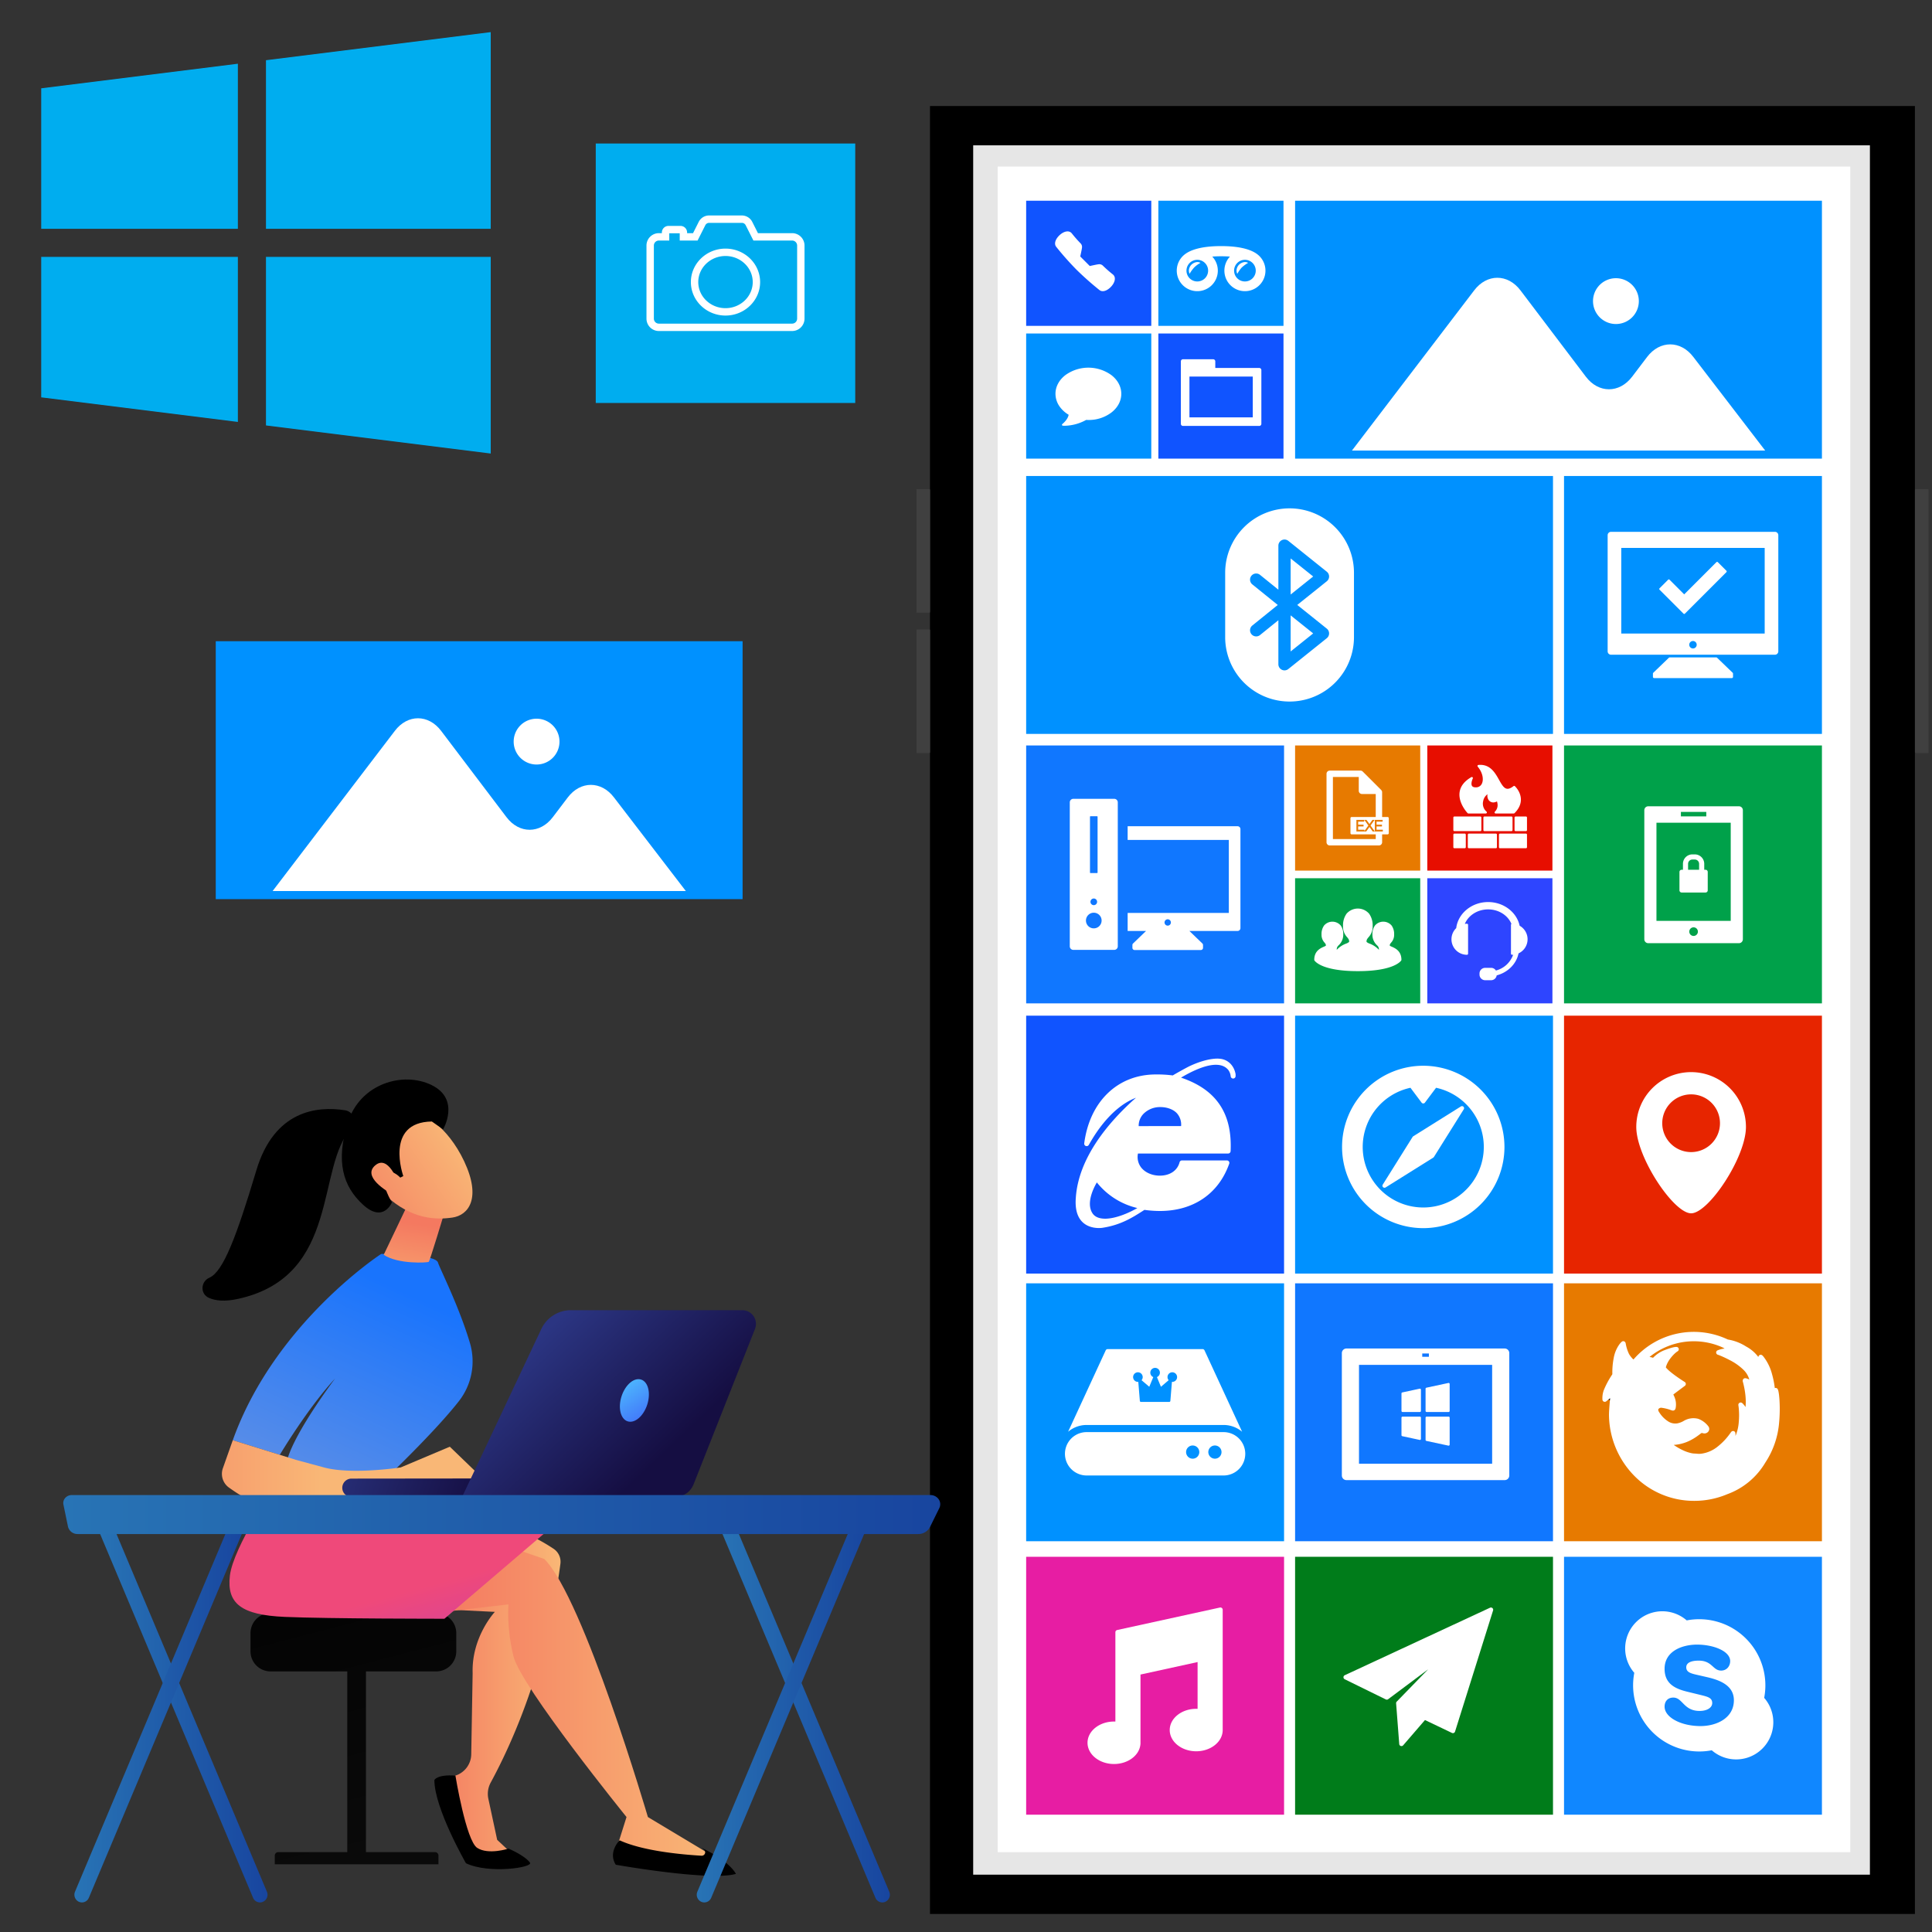 <svg id="Layer_1" data-name="Layer 1" xmlns="http://www.w3.org/2000/svg" xmlns:xlink="http://www.w3.org/1999/xlink" viewBox="0 0 1500 1500"><rect x="0" y="0" width="1500" height="1500" fill="#333333" stroke="none"/><defs><style>.cls-1{fill:#00adef;}.cls-2{fill:#e6e6e6;}.cls-3{fill:#404040;}.cls-15,.cls-4{fill:#fff;}.cls-5{fill:#007c1a;}.cls-6{fill:#1087ff;}.cls-7{fill:#1054ff;}.cls-8{fill:#1077ff;}.cls-9{fill:#e77a00;}.cls-10{fill:#0091ff;}.cls-11{fill:#e72500;}.cls-12{fill:#e70e00;}.cls-13{fill:#00a14a;}.cls-14{fill:#2e45ff;}.cls-15{stroke:#000;stroke-linecap:round;stroke-linejoin:round;stroke-width:10px;}.cls-16{fill:#e71da3;}.cls-17{fill:url(#linear-gradient);}.cls-18{fill:url(#linear-gradient-2);}.cls-19{fill:url(#linear-gradient-3);}.cls-20{fill:url(#linear-gradient-4);}.cls-21{fill:url(#linear-gradient-5);}.cls-22{fill:url(#linear-gradient-6);}.cls-23{fill:url(#linear-gradient-7);}.cls-24{fill:url(#linear-gradient-8);}.cls-25{fill:url(#linear-gradient-9);}.cls-26{fill:url(#linear-gradient-10);}.cls-27{fill:url(#linear-gradient-11);}.cls-28{fill:url(#linear-gradient-12);}.cls-29{fill:url(#linear-gradient-13);}.cls-30{fill:url(#linear-gradient-14);}.cls-31{fill:url(#linear-gradient-15);}.cls-32{fill:url(#linear-gradient-16);}.cls-33{fill:url(#linear-gradient-17);}.cls-34{fill:url(#linear-gradient-18);}.cls-35{fill:url(#linear-gradient-19);}</style><linearGradient id="linear-gradient" x1="919.689" y1="1121.592" x2="703.333" y2="1954.962" gradientTransform="matrix(1, 0, 0, -1, -579.364, 2731.956)" gradientUnits="userSpaceOnUse"><stop offset="0"/><stop offset="1" stop-color="#1a1a1a"/></linearGradient><linearGradient id="linear-gradient-2" x1="941.688" y1="1114.746" x2="717.76" y2="1977.281" gradientTransform="matrix(1, 0, 0, -1, -579.364, 2885.456)" xlink:href="#linear-gradient"/><linearGradient id="linear-gradient-3" x1="899.921" y1="1116.46" x2="683.564" y2="1949.834" gradientTransform="matrix(-1, 0, 0, 1, 1133.121, 0)" xlink:href="#linear-gradient"/><linearGradient id="linear-gradient-4" x1="697.916" y1="1311.632" x2="801.072" y2="1311.632" gradientTransform="matrix(-1, 0, 0, 1, 1133.121, 0)" gradientUnits="userSpaceOnUse"><stop offset="0" stop-color="#f9b776"/><stop offset="1" stop-color="#f47960"/></linearGradient><linearGradient id="linear-gradient-5" x1="576.794" y1="1318.679" x2="794.473" y2="1318.679" xlink:href="#linear-gradient-4"/><linearGradient id="linear-gradient-6" x1="786.909" y1="1382.129" x2="826.016" y2="1237.925" gradientTransform="matrix(-1, 0, 0, 1, 1133.121, 0)" gradientUnits="userSpaceOnUse"><stop offset="0" stop-color="#a737d5"/><stop offset="1" stop-color="#ef497a"/></linearGradient><linearGradient id="linear-gradient-7" x1="818.506" y1="1003.201" x2="934.173" y2="1254.945" gradientTransform="matrix(-1, 0, 0, 1, 1133.121, 0)" gradientUnits="userSpaceOnUse"><stop offset="0" stop-color="#1974fd"/><stop offset="1" stop-color="#849ed9"/></linearGradient><linearGradient id="linear-gradient-8" x1="821.294" y1="1019.92" x2="810.406" y2="950.056" xlink:href="#linear-gradient-4"/><linearGradient id="linear-gradient-9" x1="774.234" y1="888.254" x2="870.411" y2="953.582" xlink:href="#linear-gradient-4"/><linearGradient id="linear-gradient-10" x1="779.998" y1="879.767" x2="876.175" y2="945.095" xlink:href="#linear-gradient-4"/><linearGradient id="linear-gradient-11" x1="883.801" y1="1140.889" x2="1088.284" y2="1140.889" xlink:href="#linear-gradient-4"/><linearGradient id="linear-gradient-12" x1="814.007" y1="1272.516" x2="685.283" y2="1307.796" gradientTransform="matrix(-0.999, -0.049, -0.049, 0.999, 1121.329, -110.946)" gradientUnits="userSpaceOnUse"><stop offset="0" stop-color="#2b3582"/><stop offset="1" stop-color="#150e42"/></linearGradient><linearGradient id="linear-gradient-13" x1="713.463" y1="1036.674" x2="622.127" y2="1133.21" gradientTransform="matrix(-1, 0, 0, 1, 1133.121, 0)" xlink:href="#linear-gradient-12"/><linearGradient id="linear-gradient-14" x1="658.246" y1="1060.711" x2="616.804" y2="1123.118" gradientTransform="matrix(-1, 0, 0, 1, 1133.121, 0)" gradientUnits="userSpaceOnUse"><stop offset="0" stop-color="#53d8ff"/><stop offset="1" stop-color="#3840f7"/></linearGradient><linearGradient id="linear-gradient-15" x1="442.228" y1="1325.13" x2="576.637" y2="1325.13" gradientTransform="matrix(-1, 0, 0, 1, 1133.121, 0)" gradientUnits="userSpaceOnUse"><stop offset="0" stop-color="#18459f"/><stop offset="1" stop-color="#2874b5"/></linearGradient><linearGradient id="linear-gradient-16" x1="457.749" y1="1325.13" x2="592.159" y2="1325.13" xlink:href="#linear-gradient-15"/><linearGradient id="linear-gradient-17" x1="925.426" y1="1325.13" x2="1059.835" y2="1325.13" xlink:href="#linear-gradient-15"/><linearGradient id="linear-gradient-18" x1="940.947" y1="1325.13" x2="1075.356" y2="1325.13" xlink:href="#linear-gradient-15"/><linearGradient id="linear-gradient-19" x1="403.121" y1="1175.892" x2="1084" y2="1175.892" xlink:href="#linear-gradient-15"/></defs><title>windows</title><polygon class="cls-1" points="32 68.563 32 177.625 184.688 177.625 184.688 49.477 32 68.563"/><polygon class="cls-1" points="206.5 46.75 206.5 177.625 381 177.625 381 24.938 206.5 46.75"/><polygon class="cls-1" points="206.5 199.438 206.5 330.312 381 352.125 381 199.438 206.5 199.438"/><polygon class="cls-1" points="32 199.438 32 308.5 184.688 327.586 184.688 199.438 32 199.438"/><rect x="722.041" y="82.321" width="764.687" height="1403.679"/><rect class="cls-2" x="755.577" y="112.832" width="696.215" height="1342.654"/><path class="cls-3" d="M711.841,379.762H721.477a.619.619,0,0,1,.619.619v94.705a.619.619,0,0,1-.619.619h-9.636a.272.272,0,0,1-.272-.272V380.034A.272.272,0,0,1,711.841,379.762Z"/><path class="cls-3" d="M711.841,488.679H721.477a.619.619,0,0,1,.619.619v94.705a.619.619,0,0,1-.619.619h-9.636a.272.272,0,0,1-.272-.272V488.951A.272.272,0,0,1,711.841,488.679Z"/><path class="cls-3" d="M1487.044,379.762h9.635a.619.619,0,0,1,.619.619V584.003a.619.619,0,0,1-.619.619H1487.044a.272.272,0,0,1-.272-.272V380.034A.272.272,0,0,1,1487.044,379.762Z" transform="translate(2984.07 964.384) rotate(180)"/><rect class="cls-4" x="774.597" y="129.308" width="661.958" height="1308.723"/><rect class="cls-5" x="1005.505" y="1208.687" width="200.239" height="200.239"/><rect class="cls-6" x="1214.304" y="1208.687" width="200.239" height="200.239"/><rect class="cls-7" x="796.703" y="788.567" width="200.239" height="200.239"/><rect class="cls-8" x="1005.505" y="996.373" width="200.239" height="200.239"/><rect class="cls-9" x="1214.304" y="996.373" width="200.239" height="200.239"/><rect class="cls-10" x="1005.505" y="788.567" width="200.239" height="200.239"/><rect class="cls-11" x="1214.304" y="788.567" width="200.239" height="200.239"/><rect class="cls-12" x="1108.147" y="578.775" width="97.152" height="97.152"/><rect class="cls-13" x="1005.505" y="681.862" width="97.152" height="97.152"/><rect class="cls-14" x="1108.147" y="681.862" width="97.152" height="97.152"/><rect class="cls-13" x="1214.304" y="578.775" width="200.239" height="200.239"/><rect class="cls-7" x="796.706" y="155.842" width="97.152" height="97.152"/><rect class="cls-10" x="899.348" y="155.842" width="97.152" height="97.152"/><rect class="cls-10" x="796.706" y="258.93" width="97.152" height="97.152"/><rect class="cls-7" x="899.348" y="258.93" width="97.152" height="97.152"/><path class="cls-4" d="M863.942,213.008a97.294,97.294,0,0,1-7.658-6.736,3.935,3.935,0,0,0-3.203-1.115c-1.459.185-2.956.509-4.404.823-.853.185-1.728.374-2.588.534l-3.688-3.688-3.688-3.688c.159-.86.349-1.735.534-2.588.314-1.448.638-2.944.823-4.404a3.934,3.934,0,0,0-1.115-3.203,97.296,97.296,0,0,1-6.736-7.658,4.149,4.149,0,0,0-3.406-1.629c-3.433,0-7.383,3.374-8.919,6.525-1.019,2.091-.972,4.02.127,5.424a229.148,229.148,0,0,0,15.71,17.726,236.572,236.572,0,0,0,17.89,15.874c1.404,1.099,3.333,1.146,5.423.127,3.151-1.535,6.525-5.485,6.525-8.919A4.148,4.148,0,0,0,863.942,213.008Z"/><path class="cls-4" d="M925.038,205.459a7.122,7.122,0,0,0-1.918,3.773,5.74,5.74,0,0,0,.022,1.823c.032.182.301,1.427.515,1.427a27.646,27.646,0,0,1,3.542-4.862,21.332,21.332,0,0,1,4.862-3.541C929.712,202.716,926.887,203.779,925.038,205.459Z"/><path class="cls-4" d="M976.164,197.403c-3.753-2.898-11.668-6.336-28.097-6.336s-24.343,3.438-28.097,6.336a15.941,15.941,0,1,0,21.222,1.804c2.05-.151,4.332-.238,6.874-.238,2.542,0,4.825.086,6.875.237a15.94,15.94,0,1,0,21.222-1.803ZM929.578,218.527a8.404,8.404,0,1,1,8.404-8.404A8.403,8.403,0,0,1,929.578,218.527Zm36.978,0a8.404,8.404,0,1,1,8.404-8.404A8.404,8.404,0,0,1,966.556,218.527Z"/><path class="cls-4" d="M962.016,205.459a7.118,7.118,0,0,0-1.918,3.773,5.74,5.74,0,0,0,.022,1.823c.032.182.301,1.427.515,1.427.146,0,1.735-3.055,3.542-4.862a27.053,27.053,0,0,1,4.862-3.542C966.69,202.716,963.865,203.779,962.016,205.459Z"/><path class="cls-4" d="M863.027,291.346a30.449,30.449,0,0,0-36.013,0c-4.865,3.839-7.544,8.958-7.544,14.414a17.117,17.117,0,0,0,2.91,9.427,22.592,22.592,0,0,0,7.31,6.825c-.14.98-.893,3.847-4.942,7.265a.689.689,0,0,0,.355,1.209,14.061,14.061,0,0,0,1.659.079,35.846,35.846,0,0,0,16.532-4.54c.575.03,1.155.046,1.726.046a29.074,29.074,0,0,0,18.007-5.895c4.865-3.839,7.544-8.958,7.544-14.414S867.892,295.185,863.027,291.346Z"/><path class="cls-4" d="M977.679,285.691H943.544v-5.131a1.637,1.637,0,0,0-1.637-1.637H918.455a1.637,1.637,0,0,0-1.637,1.637v48.497a1.637,1.637,0,0,0,1.637,1.637h59.224a1.637,1.637,0,0,0,1.636-1.637V287.328A1.637,1.637,0,0,0,977.679,285.691Zm-5.028,38.339H923.483V292.356H972.651Z"/><rect class="cls-10" x="1005.514" y="155.842" width="409.029" height="200.24"/><path class="cls-4" d="M1370.483,349.807H1049.65l94.895-124.356c9.887-13.049,26.061-13.049,35.948,0l50.747,66.997c9.875,13.049,26.049,13.049,35.948,0l11.599-15.287c9.874-13.049,26.048-13.049,35.936,0Z"/><path class="cls-4" d="M1236.816,233.807a17.786,17.786,0,1,0,17.786-17.808A17.785,17.785,0,0,0,1236.816,233.807Z"/><rect class="cls-10" x="796.706" y="369.563" width="409.028" height="200.239"/><path class="cls-4" d="M1001.222,394.686a49.996,49.996,0,0,0-49.999,49.997v49.997a49.997,49.997,0,1,0,99.995,0V444.683A49.996,49.996,0,0,0,1001.222,394.686Zm28.9,93.382a4.761,4.761,0,0,1,0,7.429l-29.854,23.932a4.76,4.76,0,0,1-7.738-3.714V481.539l-14.242,11.513a4.76,4.76,0,1,1-5.985-7.404l19.743-15.96-19.743-15.96a4.76,4.76,0,0,1,5.985-7.404l14.242,11.513V423.651a4.76,4.76,0,0,1,7.738-3.714l29.854,23.933a4.76,4.76,0,0,1,0,7.428l-22.935,18.384Z"/><polygon class="cls-4" points="1002.051 461.598 1019.534 447.583 1002.051 433.568 1002.051 461.598"/><polygon class="cls-4" points="1002.051 505.797 1019.534 491.782 1002.051 477.767 1002.051 505.797"/><rect class="cls-10" x="1214.304" y="369.563" width="200.239" height="200.239"/><path class="cls-4" d="M1333.111,510.645a.922.922,0,0,0-.638-.257h-36.098a.921.921,0,0,0-.638.257l-12.124,11.681a.922.922,0,0,0-.282.663v2.55a.92.92,0,0,0,.92.92h60.345a.92.92,0,0,0,.92-.92V522.989a.92.92,0,0,0-.282-.663Z"/><path class="cls-4" d="M1378.05,412.905H1250.799a2.629,2.629,0,0,0-2.629,2.628v90.163a2.629,2.629,0,0,0,2.629,2.63H1378.05a2.629,2.629,0,0,0,2.628-2.63V415.533A2.628,2.628,0,0,0,1378.05,412.905Zm-63.626,90.558a2.892,2.892,0,1,1,2.891-2.892A2.891,2.891,0,0,1,1314.424,503.463Zm55.678-11.571h-111.354V425.395h111.354v66.496Z"/><path class="cls-4" d="M1307.079,476.447a.753.753,0,0,0,1.064,0l32.244-32.244a.753.753,0,0,0,0-1.064l-6.693-6.693a.774.774,0,0,0-1.065,0l-25.019,25.019-11.393-11.393a.753.753,0,0,0-1.065,0l-6.693,6.692a.753.753,0,0,0,0,1.064Z"/><rect class="cls-8" x="796.706" y="578.775" width="200.239" height="200.239"/><path class="cls-4" d="M960.833,641.489H875.501v10.644H954.059v56.668H875.501V722.807h14.273l-10.055,9.688a1.698,1.698,0,0,0-.52,1.223v2.173a1.699,1.699,0,0,0,1.699,1.699h51.426a1.699,1.699,0,0,0,1.699-1.699V733.718a1.7,1.7,0,0,0-.52-1.223L923.448,722.807h37.385a2.24,2.24,0,0,0,2.239-2.241V643.729A2.24,2.24,0,0,0,960.833,641.489Zm-54.222,72.244a2.464,2.464,0,1,1-2.463,2.464A2.464,2.464,0,0,1,906.611,713.734Z"/><path class="cls-4" d="M865.098,620.199H833.323a2.743,2.743,0,0,0-2.744,2.744v111.79a2.743,2.743,0,0,0,2.744,2.744h31.775a2.743,2.743,0,0,0,2.744-2.744v-111.79A2.743,2.743,0,0,0,865.098,620.199Zm-18.834,13.937a.434.434,0,0,1,.434-.434h5.026a.434.434,0,0,1,.434.434V677.424a.434.434,0,0,1-.434.434H846.698a.434.434,0,0,1-.434-.434Zm5.528,66.041a2.581,2.581,0,1,1-2.581-2.581A2.581,2.581,0,0,1,851.791,700.177Zm-2.581,20.601a6.076,6.076,0,1,1,6.076-6.076A6.076,6.076,0,0,1,849.211,720.778Z"/><rect class="cls-9" x="1005.505" y="578.775" width="97.152" height="97.152"/><path class="cls-4" d="M1077.286,634.303h-4.207v-19.199a2.48,2.48,0,0,0-.727-1.754l-14.327-14.327a2.48,2.48,0,0,0-1.754-.727h-23.884a2.481,2.481,0,0,0-2.481,2.481v53.146a2.481,2.481,0,0,0,2.481,2.481h38.211a2.481,2.481,0,0,0,2.481-2.481v-6.106h4.207a.97.97,0,0,0,.97-.97V635.273A.97.97,0,0,0,1077.286,634.303Zm-9.169,17.139h-33.249v-48.184h20.07v10.724a2.481,2.481,0,0,0,2.481,2.481h10.698v17.84h-18.657a.97.97,0,0,0-.97.97v11.575a.97.97,0,0,0,.97.97h18.657Zm5.511-5.875h-7.853l-2.531-3.503-2.521,3.503h-7.604v-9.014h6.058v1.354h-4.704v2.358h4.186v1.354h-4.186v2.595h4.862v.974l3.078-4.269-3.135-4.365h1.659l2.307,3.209,2.317-3.209h1.661l-3.148,4.365,3.338,4.613v-8.978h6.058v1.354H1068.766v2.358h4.186v1.354H1068.766v2.595h4.862v1.354Z"/><path class="cls-4" d="M1129.185,645.284h20.131a.817.817,0,0,0,.817-.817v-9.727a.817.817,0,0,0-.817-.817h-20.131a.817.817,0,0,0-.817.817v9.727A.817.817,0,0,0,1129.185,645.284Z"/><path class="cls-4" d="M1152.514,633.923a.817.817,0,0,0-.817.817v9.727a.817.817,0,0,0,.817.817H1173.504a.817.817,0,0,0,.817-.817V634.74a.817.817,0,0,0-.817-.817h-20.99Z"/><path class="cls-4" d="M1184.738,633.923h-8.036a.817.817,0,0,0-.817.817v9.727a.817.817,0,0,0,.817.817h8.036a.817.817,0,0,0,.817-.817V634.74A.817.817,0,0,0,1184.738,633.923Z"/><path class="cls-4" d="M1137.222,647.209h-8.036a.817.817,0,0,0-.817.817v9.727a.817.817,0,0,0,.817.817h8.036a.817.817,0,0,0,.817-.817v-9.727A.817.817,0,0,0,1137.222,647.209Z"/><path class="cls-4" d="M1161.41,647.209h-20.99a.817.817,0,0,0-.817.817v9.727a.817.817,0,0,0,.817.817h20.99a.817.817,0,0,0,.817-.817v-9.727A.817.817,0,0,0,1161.41,647.209Z"/><path class="cls-4" d="M1184.738,647.209h-20.131a.817.817,0,0,0-.817.817v9.727a.817.817,0,0,0,.817.817h20.131a.817.817,0,0,0,.817-.817v-9.727A.817.817,0,0,0,1184.738,647.209Z"/><path class="cls-4" d="M1140.049,631.585h13.546a.817.817,0,0,0,.52-1.447,8.168,8.168,0,0,1-2.591-8.115,8.41,8.41,0,0,1,3.373-5.373,6.061,6.061,0,0,0,.863,4.467,4.399,4.399,0,0,0,3.645,1.888,5.747,5.747,0,0,0,2.83-.801,8.955,8.955,0,0,1,.485,2.472,7.003,7.003,0,0,1-2.106,5.515.817.817,0,0,0,.578,1.395h14.084a.817.817,0,0,0,.578-.239c3.366-3.366,5.035-6.989,4.961-10.769-.115-5.925-4.471-10.022-4.657-10.193a.817.817,0,0,0-1.055-.046c-1.804,1.396-3.314,2.075-4.618,2.076h-.001c-2.729,0-4.528-3.209-6.612-6.925-2.913-5.196-6.539-11.661-14.529-11.661-.481,0-.979.024-1.48.071a.817.817,0,0,0-.553,1.334c4.12,4.985,4.605,10.167,3.258,13.091a4.933,4.933,0,0,1-4.695,2.968c-1.513.027-2.525-.358-3.014-1.137-.998-1.589.1-4.667.607-5.718a.817.817,0,0,0-1.144-1.064c-5.362,3.103-8.417,7.021-9.081,11.645-1.207,8.406,5.912,15.995,6.216,16.314A.815.815,0,0,0,1140.049,631.585Z"/><path class="cls-4" d="M1087.25,745.222c0-9.096-8.797-9.1-9.007-10.84-.381-3.153,3.351-3.069,3.351-8.942,0-4.995-2.296-9.045-7.622-9.045-5.325,0-7.621,4.05-7.621,9.045,0,4.964,2.459,6.884,4.033,8.631,1.135,1.22,1.15,3.46.799,5.615-3.372-5.938-10.748-6.375-10.976-8.255-.535-4.422,4.699-4.304,4.699-12.54,0-7.004-3.219-12.683-10.687-12.683-7.468,0-10.687,5.678-10.687,12.683,0,8.235,5.234,8.118,4.699,12.54-.228,1.88-7.604,2.317-10.976,8.255-.351-2.154-.337-4.395.799-5.615,1.575-1.747,4.033-3.667,4.033-8.631,0-4.995-2.296-9.045-7.621-9.045-5.326,0-7.621,4.05-7.621,9.045,0,5.873,3.732,5.789,3.351,8.942-.211,1.741-9.007,1.745-9.007,10.84,0,0,4.661,7.96,33.031,7.96C1082.589,753.182,1087.25,745.222,1087.25,745.222Z"/><path class="cls-4" d="M1054.219,753.992c-28.506,0-33.53-8.019-33.73-8.361a.808.808,0,0,1-.111-.409c0-6.908,4.859-9.049,7.469-10.199a7.461,7.461,0,0,0,1.552-.804c.1-.999-.334-1.525-1.044-2.385a8.836,8.836,0,0,1-2.321-6.394,11.314,11.314,0,0,1,1.978-6.884,8.496,8.496,0,0,1,12.907,0,11.313,11.313,0,0,1,1.978,6.884,11.15,11.15,0,0,1-3.663,8.555c-.205.216-.398.419-.578.619a4.087,4.087,0,0,0-.793,2.803,19.049,19.049,0,0,1,7.208-4.788,7.422,7.422,0,0,0,2.36-1.306c.191-1.588-.493-2.417-1.528-3.672a11.965,11.965,0,0,1-3.179-8.759,15.547,15.547,0,0,1,2.707-9.457,11.589,11.589,0,0,1,17.579,0,15.546,15.546,0,0,1,2.707,9.457,11.965,11.965,0,0,1-3.179,8.759c-1.035,1.255-1.719,2.084-1.525,3.683a7.632,7.632,0,0,0,2.357,1.295,19.05,19.05,0,0,1,7.208,4.788,4.079,4.079,0,0,0-.785-2.794c-.189-.209-.382-.413-.587-.628a11.15,11.15,0,0,1-3.664-8.555,11.314,11.314,0,0,1,1.978-6.884,8.496,8.496,0,0,1,12.907,0,11.314,11.314,0,0,1,1.978,6.884,8.836,8.836,0,0,1-2.321,6.394c-.71.86-1.144,1.386-1.044,2.385a7.461,7.461,0,0,0,1.552.804c2.61,1.15,7.469,3.29,7.469,10.199a.808.808,0,0,1-.111.409C1087.749,745.972,1082.726,753.992,1054.219,753.992Zm-32.219-9.027c.389.485,1.861,2.05,5.654,3.605,4.231,1.734,12.274,3.802,26.565,3.802,14.292,0,22.335-2.068,26.565-3.802,3.783-1.551,5.257-3.112,5.653-3.606-.113-5.645-3.949-7.335-6.499-8.459-1.382-.609-2.381-1.049-2.499-2.026a4.472,4.472,0,0,1,1.395-3.676,7.247,7.247,0,0,0,1.95-5.364c0-2.476-.664-8.235-6.812-8.235-6.148,0-6.811,5.759-6.811,8.235a9.513,9.513,0,0,0,3.218,7.439c.212.223.413.434.607.65,1.138,1.223,1.477,3.341.996,6.287a.81.81,0,0,1-1.503.27c-1.933-3.404-5.303-4.89-7.764-5.975-1.839-.811-3.168-1.397-3.312-2.583-.277-2.289.773-3.561,1.884-4.909a10.442,10.442,0,0,0,2.809-7.728c0-3.57-.962-11.873-9.877-11.873s-9.877,8.303-9.877,11.873a10.442,10.442,0,0,0,2.809,7.728c1.111,1.347,2.161,2.62,1.884,4.908-.144,1.186-1.473,1.772-3.312,2.583-2.461,1.085-5.83,2.57-7.764,5.975a.81.81,0,0,1-1.503-.27c-.48-2.946-.142-5.064,1.005-6.297.185-.206.386-.417.598-.64a9.513,9.513,0,0,0,3.218-7.439c0-2.476-.664-8.235-6.812-8.235-6.148,0-6.811,5.759-6.811,8.235a7.247,7.247,0,0,0,1.95,5.364,4.472,4.472,0,0,1,1.395,3.676c-.119.978-1.117,1.418-2.5,2.027C1025.948,737.629,1022.112,739.319,1022,744.965Z"/><path class="cls-4" d="M1186.006,729.248a12.057,12.057,0,0,0-6.16-10.507c-2.251-10.468-12.364-18.389-24.466-18.389-12.803,0-23.381,8.866-24.777,20.233a12.042,12.042,0,0,0,8.364,20.714.844.844,0,0,0,.844-.844V718.042a.844.844,0,0,0-.844-.844,12.063,12.063,0,0,0-1.672.119c2.688-6.565,9.78-11.266,18.085-11.266,8.318,0,15.419,4.716,18.097,11.297a.843.843,0,0,0-.366.695V740.455a.844.844,0,0,0,.844.844c.279,0,.555-.013.83-.032a19.249,19.249,0,0,1-13.368,12.243,4.372,4.372,0,0,0-3.724-2.078h-4.627a4.376,4.376,0,0,0-4.375,4.375v.853a4.376,4.376,0,0,0,4.375,4.376h4.627a4.376,4.376,0,0,0,4.331-3.756c8.663-2.278,15.325-8.893,16.956-17.083A12.065,12.065,0,0,0,1186.006,729.248Z"/><path class="cls-4" d="M1353.156,729.249V629.038a3.039,3.039,0,0,0-3.039-3.039H1279.685a3.039,3.039,0,0,0-3.039,3.039V729.249a3.039,3.039,0,0,0,3.039,3.039h70.431A3.039,3.039,0,0,0,1353.156,729.249Zm-48.108-95.423v-3.445h19.706v3.445Zm-18.98,81.137V638.764h57.665v76.199Zm25.489,8.359a3.343,3.343,0,1,1,3.343,3.343A3.343,3.343,0,0,1,1311.558,723.321Z"/><path class="cls-4" d="M1305.624,692.945h18.556a1.697,1.697,0,0,0,1.697-1.698V676.961a1.696,1.696,0,0,0-1.697-1.696h-1.009v-4.587a7.339,7.339,0,0,0-7.33-7.331h-1.877a7.339,7.339,0,0,0-7.33,7.331v4.587h-1.009a1.696,1.696,0,0,0-1.697,1.696v14.286A1.696,1.696,0,0,0,1305.624,692.945Zm5-22.267a3.344,3.344,0,0,1,3.34-3.34h1.877a3.344,3.344,0,0,1,3.34,3.34v4.587h-8.556Z"/><path class="cls-4" d="M959.285,833.86c-1.205-6.557-5.872-11.496-12.772-11.896,0,0-8.224-1.056-22.735,5.698-1.928.897-9.39,4.987-13.254,7.299a92.808,92.808,0,0,0-13.013-.757h-.224c-14.504.023-27.388,5.072-37.258,14.601-9.839,9.498-16.145,22.949-18.238,38.897a1.908,1.908,0,0,0,3.36,1.468c1.005-1.209,14.302-28.198,36.815-36.889-21.622,19.124-44.612,46.746-46.697,77.567-2.209,27.038,20.491,23.442,20.491,23.442,14.468-2.178,23.555-7.996,32.787-13.951a87.227,87.227,0,0,0,11.988.863c25.99,0,45.609-13.38,53.828-36.709a1.908,1.908,0,0,0-1.8-2.542H917.666a1.908,1.908,0,0,0-1.848,1.434c-1.645,6.404-7.507,10.383-15.3,10.384-5.895,0-11.284-2.314-14.417-6.191a13.345,13.345,0,0,1-2.587-10.996h70.021a1.908,1.908,0,0,0,1.906-1.823c.686-15.198-2.232-27.223-8.921-36.761-6.375-9.091-16.061-15.756-29.566-20.334,5.693-3.369,17.653-9.966,27.084-9.966,4.243,0,7.493,1.376,9.657,4.088a9.875,9.875,0,0,1,1.82,4.912,1.908,1.908,0,0,0,3.801-.249v-1.245A1.905,1.905,0,0,0,959.285,833.86ZM858.076,946.193c-4.556,0-8.008-1.338-9.892-4.229-5.916-9.076,3.22-23.529,3.4-23.933A56.773,56.773,0,0,0,883.022,937.916C876.923,941.528,866.305,946.193,858.076,946.193Zm58.925-71.912-32.93.023a13.247,13.247,0,0,1,3.576-9.378,18.048,18.048,0,0,1,13.32-5.391c5.111,0,10.048,1.777,12.86,4.883A13.223,13.223,0,0,1,917.002,874.281Z"/><path class="cls-4" d="M1105.014,827.443a63.042,63.042,0,1,0,63.042,63.042A63.113,63.113,0,0,0,1105.014,827.443Zm0,110.048a47.007,47.007,0,0,1-9.945-92.95l8.662,11.548a1.604,1.604,0,0,0,2.566,0l8.662-11.548a47.007,47.007,0,0,1-9.945,92.95Z"/><path class="cls-4" d="M1134.252,859.038l-37.009,23.167a1.601,1.601,0,0,0-.508.509l-23.167,37.01a1.603,1.603,0,0,0,2.21,2.21l37.01-23.167a1.603,1.603,0,0,0,.508-.508l23.167-37.009a1.604,1.604,0,0,0-2.21-2.21Z"/><path class="cls-4" d="M1312.975,832.395a42.572,42.572,0,0,0-42.572,42.572c0,23.511,29.012,67.053,42.572,67.053s42.572-43.541,42.572-67.053A42.572,42.572,0,0,0,1312.975,832.395Zm0,62.084a22.41,22.41,0,1,1,22.41-22.41A22.41,22.41,0,0,1,1312.975,894.479Z"/><rect class="cls-10" x="796.703" y="996.373" width="200.239" height="200.239"/><path class="cls-4" d="M949.981,1111.886h-106.316a16.838,16.838,0,1,0,0,33.676H949.981a16.838,16.838,0,1,0,0-33.676Zm-23.978,20.63a5.122,5.122,0,1,1,5.122-5.122A5.122,5.122,0,0,1,926.003,1132.516Zm17.257,0a5.122,5.122,0,1,1,5.122-5.122A5.122,5.122,0,0,1,943.26,1132.516Z"/><path class="cls-4" d="M949.981,1106.347a22.272,22.272,0,0,1,14.401,5.269l-29.2-63.201a1.707,1.707,0,0,0-1.55-.991H920.266l-42.709 0-17.544-0h0a1.708,1.708,0,0,0-1.55.991l-29.2,63.201a22.274,22.274,0,0,1,14.402-5.269H949.981Zm-68.203-40.495a3.722,3.722,0,0,1,4.526,5.73l5.991,5.114,3.108-7.526a3.722,3.722,0,1,1,2.841,0l3.108,7.526,5.99-5.114a3.722,3.722,0,1,1,2.532,1.294h-.001l-1.203,14.773a.853.853,0,0,1-.851.784H885.827a.854.854,0,0,1-.851-.784l-1.202-14.773a3.722,3.722,0,0,1-1.996-7.024Z"/><path class="cls-4" d="M1168.226,1046.971H1045.394a3.581,3.581,0,0,0-3.582,3.581v95.019a3.58,3.58,0,0,0,3.582,3.582h122.832a3.579,3.579,0,0,0,3.58-3.582v-95.019A3.582,3.582,0,0,0,1168.226,1046.971Zm-64.001,3.859h5.169v2.562h-5.169Zm54.272,85.62H1055.122v-76.778h103.375Z"/><path class="cls-4" d="M1088.917,1096.263h13.482a.813.813,0,0,0,.813-.813v-16.476a.813.813,0,0,0-.984-.795l-13.482,2.899a.813.813,0,0,0-.642.795v13.577A.813.813,0,0,0,1088.917,1096.263Z"/><path class="cls-4" d="M1107.452,1118.718l17.078,3.669a.83.83,0,0,0,.171.018.813.813,0,0,0,.813-.813V1100.674a.813.813,0,0,0-.813-.813h-17.078a.813.813,0,0,0-.813.813v17.249A.813.813,0,0,0,1107.452,1118.718Z"/><path class="cls-4" d="M1107.623,1096.263h17.078a.813.813,0,0,0,.813-.813v-20.918a.813.813,0,0,0-.984-.795l-17.078,3.669a.813.813,0,0,0-.642.795v17.249A.813.813,0,0,0,1107.623,1096.263Z"/><path class="cls-4" d="M1088.747,1115.046l13.482,2.899a.829.829,0,0,0,.171.018.813.813,0,0,0,.813-.813v-16.476a.813.813,0,0,0-.813-.813h-13.482a.813.813,0,0,0-.813.813V1114.251A.813.813,0,0,0,1088.747,1115.046Z"/><path class="cls-15" d="M1251.332,1082.34l-.096-.042h0Z"/><path class="cls-4" d="M1381.589,1087.076c-.49-7.618-1.345-8.568-1.625-8.88a1.822,1.822,0,0,0-1.965-.499l-.042.015a69.961,69.961,0,0,0-2.141-10.776,37.606,37.606,0,0,0-6.815-13.858,4.891,4.891,0,0,0-.91-.881,1.823,1.823,0,0,0-2.897,1.405,28.427,28.427,0,0,0-8.965-7.861c-.268-.153-.558-.327-.874-.516a37.418,37.418,0,0,0-13.86-5.234,61.875,61.875,0,0,0-73.104,15.33c-.105.042-.205.083-.297.121a20.139,20.139,0,0,1-3.275-4.111,29.516,29.516,0,0,1-2.589-8.115,4.266,4.266,0,0,0-.124-.458l-.051-.165a1.822,1.822,0,0,0-2.965-.838,13.381,13.381,0,0,0-1.928,2.167,25.964,25.964,0,0,0-4.288,10.458,58.404,58.404,0,0,0-1.054,12.179,1.196,1.196,0,0,1-.211.756,66.949,66.949,0,0,0-6.465,12.093,18.215,18.215,0,0,0-1.014,7.307,1.822,1.822,0,0,0,2.957,1.26l2.997-2.41c-.403,4.35-.937,10.614-.865,13.591a68.396,68.396,0,0,0,19.692,46.722,64.946,64.946,0,0,0,46.459,19.385,65.744,65.744,0,0,0,25.733-5.193,56.805,56.805,0,0,0,29.481-24.52,66.031,66.031,0,0,0,10.733-31.218A113.707,113.707,0,0,0,1381.589,1087.076Zm-43.926-40.83c.087.048.176.094.263.143.4.23.756.455,1.075.681-.141.002-.283.006-.425.009a19.351,19.351,0,0,0-4.996,1.297,1.822,1.822,0,0,0,.153,3.449c.283.082.607.183.687.214a86.322,86.322,0,0,1,8.451,3.899,43.542,43.542,0,0,1,10.843,7.664,16.733,16.733,0,0,1,4.433,7.477,12.115,12.115,0,0,0-2.18-.877,3.34,3.34,0,0,0-.971-.177,1.948,1.948,0,0,0-1.558.751,2.297,2.297,0,0,0-.268,2.092,65.294,65.294,0,0,1,2.029,11.058,46.169,46.169,0,0,1,.022,8.518,14.798,14.798,0,0,0-2.548-3.089,1.823,1.823,0,0,0-3.008,1.632c.002.012.182,1.242.243,1.778a57.767,57.767,0,0,1,.054,11.488,33.444,33.444,0,0,1-2.538,10.611c.024-1.279-.04-2.084-.047-2.166a1.822,1.822,0,0,0-3.245-.976s-.441.558-.596.772a49.383,49.383,0,0,1-9.956,10.636,25.596,25.596,0,0,1-12.587,5.497,13.802,13.802,0,0,1-3.376.046c-.61-.074-1.201-.102-1.773-.13a14.142,14.142,0,0,1-2.179-.215,30.744,30.744,0,0,1-5.899-1.837,46.635,46.635,0,0,1-8.285-4.662,32.998,32.998,0,0,0,11.481-2.858,43.21,43.21,0,0,0,4.6-2.491,50.191,50.191,0,0,0,4.328-3.055q.457-.348.916-.694a.744.744,0,0,1,.498-.145,3.122,3.122,0,0,1,.883.164,3.827,3.827,0,0,0,3.92-1.023,3.277,3.277,0,0,0,.644-3.701,1.842,1.842,0,0,0-.18-.331,17.288,17.288,0,0,0-8.041-6.12,14.654,14.654,0,0,0-11.217,1.579,15.441,15.441,0,0,1-5.113,1.949,10.04,10.04,0,0,1-7.033-1.532,22.264,22.264,0,0,1-7.045-7.232,3.384,3.384,0,0,1-.679-1.815.936.936,0,0,1,.269-.64,2.598,2.598,0,0,1,2.536-.857,33.153,33.153,0,0,1,7.324,1.868,3.736,3.736,0,0,0,1.28.289c1.792,0,2.086-1.743,2.182-2.315a15.127,15.127,0,0,0-1.264-8.894c-.159-.35-.385-.839-.598-1.299,1.962-1.501,6.163-4.637,8.955-6.71a1.822,1.822,0,0,0-.126-3.012c-3.153-1.954-11.918-7.782-14.567-11.23-.034-.044-.06-.08-.08-.109,1.444-5.888,7.108-11.295,9.141-12.466a1.822,1.822,0,0,0-.773-3.396c-.104-.008-.216-.012-.334-.012-2.866,0-9.818,2.822-9.887,2.85l-.047.021a24.545,24.545,0,0,0-8.039,5.587,11.39,11.39,0,0,0-2.749-.633,54.58,54.58,0,0,1,56.995-7.319Z"/><rect class="cls-16" x="796.706" y="1208.687" width="200.239" height="200.239"/><path class="cls-4" d="M948.637,1248.439a1.771,1.771,0,0,0-1.491-.351l-79.772,17.453a1.773,1.773,0,0,0-1.394,1.731v69.346q-.533-.022-1.066-.022c-11.338,0-20.562,7.395-20.562,16.485s9.224,16.485,20.562,16.485c10.819,0,19.753-6.697,20.51-15.305a1.784,1.784,0,0,0,.052-.427V1300.114l44.327-9.698v36.32q-.533-.022-1.066-.022c-11.338,0-20.562,7.395-20.562,16.485s9.224,16.485,20.562,16.485c11.338,0,20.562-7.395,20.562-16.485v-93.38A1.773,1.773,0,0,0,948.637,1248.439Z"/><path class="cls-4" d="M1158.715,1248.509a1.739,1.739,0,0,0-1.878-.27l-112.769,52.396a1.738,1.738,0,0,0-.033,3.136l31.913,15.662a1.738,1.738,0,0,0,1.806-.168l31.029-23.191-24.359,25.056a1.738,1.738,0,0,0-.487,1.344l2.425,31.585a1.738,1.738,0,0,0,3.048,1.002l16.939-19.628,20.94,10.005a1.738,1.738,0,0,0,2.407-1.047l29.531-94.054A1.738,1.738,0,0,0,1158.715,1248.509Z"/><path class="cls-4" d="M1369.707,1318.217a51.372,51.372,0,0,0-60.145-60.143,28.849,28.849,0,0,0-40.7,40.701,51.372,51.372,0,0,0,60.146,60.144,28.849,28.849,0,0,0,40.7-40.702Zm-49.445,21.904c-15.207,0-27.88-6.797-27.88-15.093,0-3.686,2.073-7.028,6.795-7.028,7.259,0,7.951,10.369,20.395,10.369,5.989,0,9.792-2.65,9.792-6.105,0-4.263-3.687-4.954-9.677-6.452l-9.908-2.419c-9.795-2.42-17.398-6.452-17.398-17.743,0-13.71,13.594-18.779,25.23-18.779,12.79,0,25.693,5.069,25.693,12.787,0,3.917-2.652,7.375-7.028,7.375-6.567,0-6.8-7.72-17.396-7.72-5.875,0-9.677,1.613-9.677,5.185,0,3.917,3.802,4.837,8.988,5.99l7.026,1.614c9.561,2.187,20.969,6.22,20.969,17.974C1346.186,1333.783,1332.935,1340.12,1320.262,1340.12Z"/><rect class="cls-10" x="167.514" y="497.842" width="409.029" height="200.24"/><path class="cls-4" d="M532.483,691.807H211.65l94.895-124.356c9.887-13.049,26.061-13.049,35.948,0l50.747,66.997c9.875,13.049,26.049,13.049,35.948,0l11.599-15.287c9.874-13.049,26.048-13.049,35.936,0Z"/><path class="cls-4" d="M398.816,575.807a17.786,17.786,0,1,0,17.786-17.808A17.785,17.785,0,0,0,398.816,575.807Z"/><rect class="cls-1" x="462.546" y="111.417" width="201.454" height="201.454"/><path class="cls-4" d="M614.879,257H511.666a9.63,9.63,0,0,1-9.745-9.489V190.511a9.63,9.63,0,0,1,9.745-9.489h2.212v-.543a5.131,5.131,0,0,1,5.166-5.083h9.256a5.132,5.132,0,0,1,5.169,5.083v.543h4.604l4.448-8.821a8.995,8.995,0,0,1,8.098-4.914h25.307a9.106,9.106,0,0,1,8.097,4.914l4.449,8.821h26.407a9.631,9.631,0,0,1,9.746,9.489v56.999A9.631,9.631,0,0,1,614.879,257ZM511.666,186.757a3.893,3.893,0,0,0-4.009,3.754v56.999a3.892,3.892,0,0,0,4.009,3.754H614.879a3.893,3.893,0,0,0,4.01-3.754V190.511a3.893,3.893,0,0,0-4.01-3.754H584.942l-6.04-11.974a3.325,3.325,0,0,0-2.975-1.761H550.62a3.331,3.331,0,0,0-2.978,1.763l-6.038,11.972H527.734V181.131h-8.12v5.626Zm51.608,58.241c-14.821,0-26.88-11.657-26.88-25.987,0-14.33,12.059-25.989,26.88-25.989s26.88,11.659,26.88,25.989C590.154,233.341,578.095,244.998,563.274,244.998Zm0-46.24c-11.659,0-21.145,9.085-21.145,20.253,0,11.166,9.486,20.251,21.145,20.251s21.145-9.085,21.145-20.251C584.419,207.844,574.933,198.758,563.274,198.758Z"/><rect class="cls-17" x="269.625" y="1287.532" width="14.508" height="156.893" transform="translate(553.758 2731.956) rotate(-180)"/><path class="cls-18" d="M213.345,1438.006H340.412a0,0,0,0,1,0,0v6.823a2.621,2.621,0,0,1-2.621,2.621h-121.826a2.621,2.621,0,0,1-2.621-2.621v-6.823a0,0,0,0,1,0,0Z" transform="translate(553.758 2885.456) rotate(-180)"/><path class="cls-19" d="M210.088,1252.377H338.648a15.602,15.602,0,0,1,15.602,15.602v14.107a15.602,15.602,0,0,1-15.602,15.602H210.089a15.602,15.602,0,0,1-15.602-15.602v-14.107a15.601,15.601,0,0,1,15.601-15.601Z"/><path class="cls-20" d="M383.983,1182.919s21.558,3.342,45.796,19.545a12.081,12.081,0,0,1,5.332,11.547c-2.902,22.99-14.836,97.4-54.186,170.077a18.299,18.299,0,0,0-1.756,12.554l6.837,31.815,12.678,11.888H366.028l-21.743-58.84,9.298-2.94a17.592,17.592,0,0,0,12.285-16.47l1.091-63.12c-.931-28.121,17.243-47.524,17.243-47.524l-52.153-2.537Z"/><path d="M411.435,1446.085c2.974,3.892-32.009,9.028-49.683.514,0,0-24.5-42.627-24.5-64.574,0,0,1.944-4.476,16.331-3.461,0,0,8.226,50.473,16.912,56.127s24.303.572,24.303.572S407.048,1440.342,411.435,1446.085Z"/><path class="cls-21" d="M338.648,1252.377c.277-.48,56.15-6.718,56.15-6.718s-1.828,16.988,3.886,40.374c5.715,23.386,87.748,124.706,87.748,124.706L477.831,1438.006c26.594,9.264,52.755,10.745,78.496,4.722l-53.306-31.989s-49.889-170.011-80.447-200.341l-56.006-19.376Z"/><path class="cls-22" d="M213.345,1153.453s-32.191,47.88-34.832,69.721c-2.642,21.84,8.818,30.715,42.594,32.178,33.777,1.463,123.946,1.44,123.946,1.44l76.959-65.771s-56.084-20.012-70.665-25.671C336.765,1159.692,213.345,1153.453,213.345,1153.453Z"/><path d="M481.081,1428.823s-9.26,8.969-3.005,18.949c0,0,73.358,13.003,93.275,7.103,0,0-4.136-9.439-26.563-20.183l1.655,1.27a2.679,2.679,0,0,1-1.77,4.806C529.895,1439.925,499.31,1437.218,481.081,1428.823Z"/><path class="cls-23" d="M300.402,1147.115s37.487-35.695,55.939-59.337a50.163,50.163,0,0,0,8.493-45.145c-8.424-28.382-23.396-57.779-24.761-62.354-2.093-7.013-44.125-6.721-44.125-6.721s-82.71,53.68-115.207,144.61l36.496,11.362s21.596-36.231,42.934-59.266c0,0-36.922,48.776-38.223,68.743Z"/><path class="cls-24" d="M345.156,941.085c-.439,1.458-11.41,37.827-12.268,38.582-.858.755-24.059,2.003-34.979-5.461L316.436,935.422Z"/><path class="cls-25" d="M327.135,864.697s19.805,8.363,33.271,36.982c13.467,28.619,3.41,41.833-9.222,43.647-12.632,1.814-31.522,1.538-51.504-16.949C279.7,909.889,301.39,854.784,327.135,864.697Z"/><path d="M313.113,913.097s-14.942-41.871,22.18-42.366l8.735,6.105s13.621-23.214-8.735-34.296c-22.356-11.082-55.713-1.215-65.227,28.904-9.513,30.119-3.945,49.567,11.883,63.977,15.828,14.41,22.35-1.929,22.35-1.929s-8.619-13.478-5.111-20.689c3.509-7.211,11.602,1.492,11.602,1.492Z"/><path class="cls-26" d="M308.95,917.761s-7.555-21.569-17.633-12.979,8.191,19.924,15.343,23.595Z"/><path class="cls-27" d="M376.77,1149.766l-27.542-26.547-38.101,16.095s-37.925,5.876-59.631,0l-21.706-5.876-49.051-15.271-7.704,21.772a13.108,13.108,0,0,0,4.789,15.06c4.244,3.016,9.218,6.33,12.389,7.717,6.459,2.826,159.235-1.955,159.235-1.955Z"/><path d="M272.976,876.164c4.773-4.876,1.671-13.113-5.071-14.164-21.763-3.394-54.942.069-68.879,46.655-15.699,52.476-25.919,78.713-36.407,83.317-6.888,3.024-7.329,12.584-.468,15.665,5.074,2.278,12.336,3.086,22.732.799C265.079,990.795,244.98,904.765,272.976,876.164Z"/><path class="cls-28" d="M272.543,1162.28c.122.006.244.01.367.008l159.766-.174a7.151,7.151,0,1,0-.016-14.302l-159.766.174a7.151,7.151,0,0,0-.352,14.293Z"/><path class="cls-29" d="M576.298,1017.223H443.244a25.359,25.359,0,0,0-22.936,14.542l-61.511,130.43H524.148a15.412,15.412,0,0,0,14.333-9.748l47.699-120.694A10.626,10.626,0,0,0,576.298,1017.223Z"/><path class="cls-30" d="M482.56,1084.099c-2.883,8.958-.754,17.658,4.758,19.431,5.511,1.774,12.315-4.05,15.199-13.008,2.883-8.958.754-17.658-4.757-19.432C492.248,1069.316,485.443,1075.14,482.56,1084.099Z"/><path class="cls-31" d="M685.044,1477.044a5.724,5.724,0,0,0,2.309-.489,6.039,6.039,0,0,0,3.063-7.864l-122.705-291.853a5.803,5.803,0,0,0-7.687-3.133,6.039,6.039,0,0,0-3.063,7.864l122.705,291.853A5.851,5.851,0,0,0,685.044,1477.044Z"/><path class="cls-32" d="M546.812,1477.044a5.849,5.849,0,0,0,5.377-3.622l122.705-291.853a6.039,6.039,0,0,0-3.063-7.864,5.802,5.802,0,0,0-7.686,3.133l-122.705,291.853a6.038,6.038,0,0,0,3.062,7.864A5.722,5.722,0,0,0,546.812,1477.044Z"/><path class="cls-33" d="M201.846,1477.044a5.721,5.721,0,0,0,2.309-.489,6.038,6.038,0,0,0,3.063-7.864l-122.705-291.853a5.803,5.803,0,0,0-7.687-3.133,6.039,6.039,0,0,0-3.063,7.864L196.469,1473.421A5.851,5.851,0,0,0,201.846,1477.044Z"/><path class="cls-34" d="M63.614,1477.044a5.849,5.849,0,0,0,5.378-3.622L191.697,1181.569a6.039,6.039,0,0,0-3.063-7.864,5.802,5.802,0,0,0-7.687,3.133L58.243,1468.691a6.039,6.039,0,0,0,3.063,7.864A5.719,5.719,0,0,0,63.614,1477.044Z"/><path class="cls-35" d="M49.241,1168.117a5.901,5.901,0,0,1,1.388-5.108,6.775,6.775,0,0,1,5.086-2.247H722.412a7.724,7.724,0,0,1,6.393,3.28,6.731,6.731,0,0,1,.496,6.816l-7.224,14.658a10.18,10.18,0,0,1-9.184,5.506H60.289a7.548,7.548,0,0,1-7.52-5.816Z"/></svg>